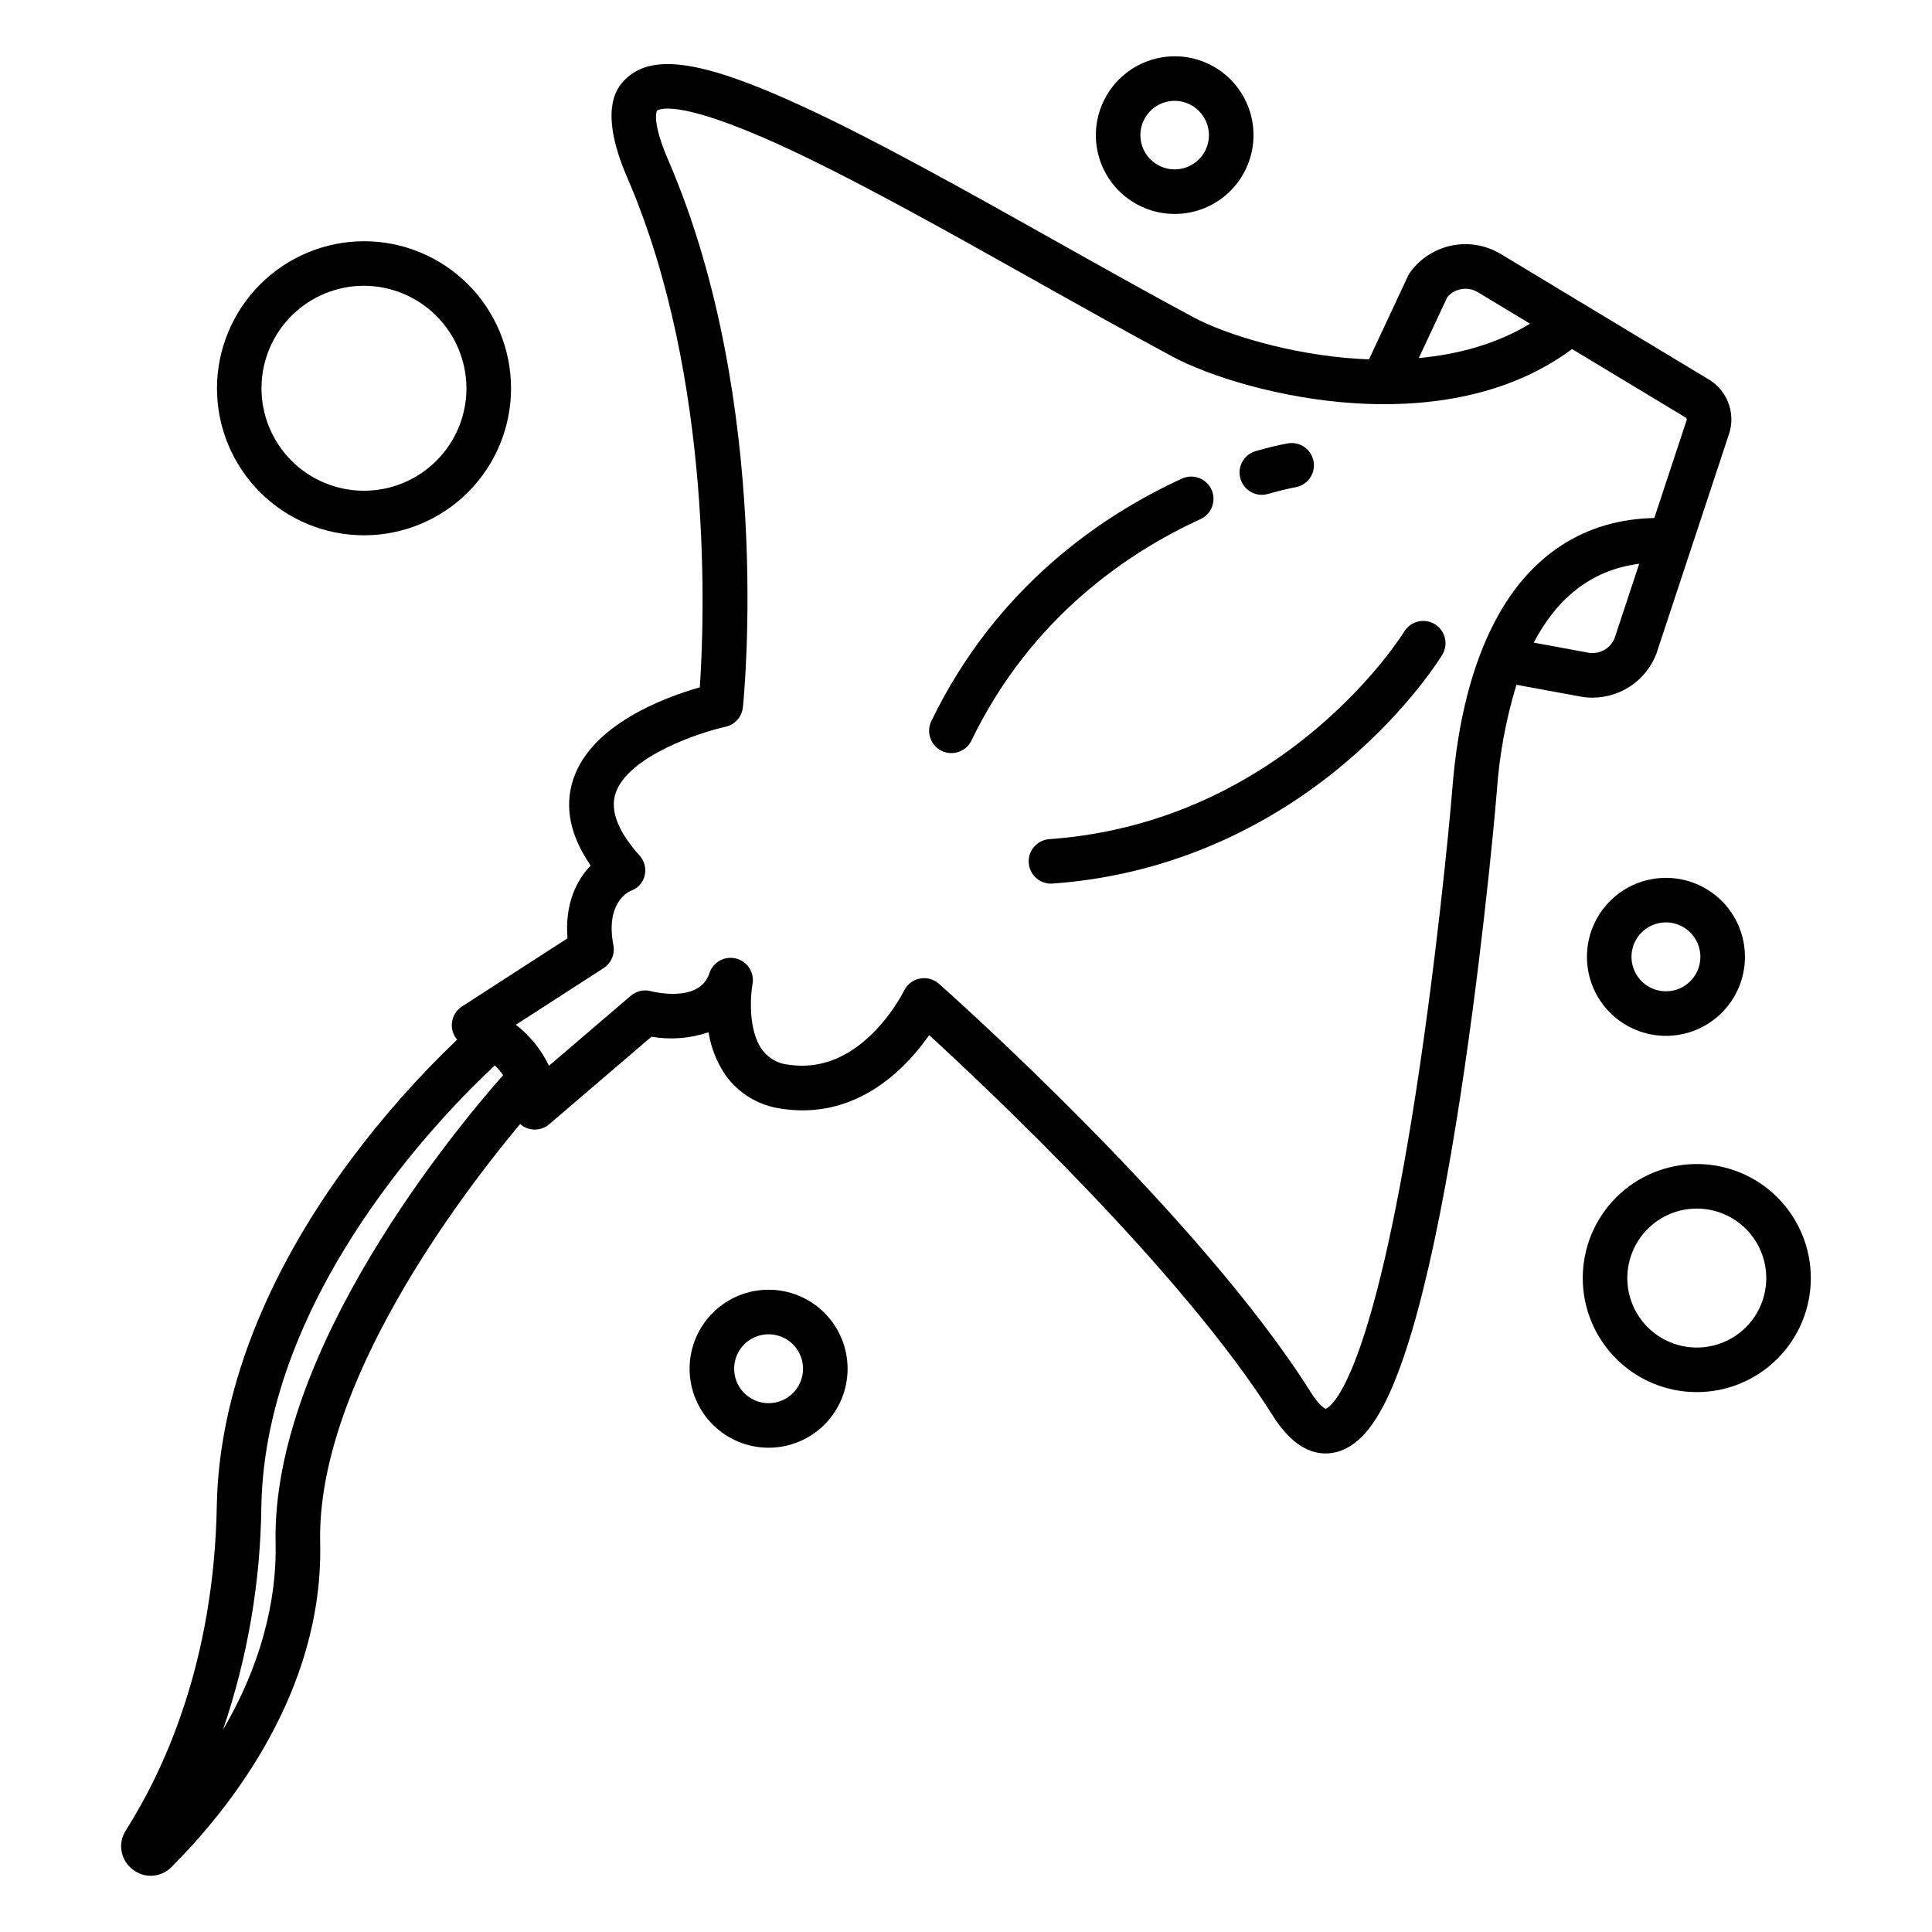 <?xml version="1.0" encoding="UTF-8"?>
<!-- Uploaded to: ICON Repo, www.iconrepo.com, Generator: ICON Repo Mixer Tools -->
<svg fill="#000000" width="800px" height="800px" version="1.1" viewBox="144 144 512 512" xmlns="http://www.w3.org/2000/svg">
 <g>
  <path d="m201.5 246.99c0.023 10.328 4.152 20.227 11.469 27.516 7.32 7.285 17.234 11.371 27.562 11.352 10.328-0.016 20.227-4.133 27.523-11.445 7.293-7.312 11.387-17.223 11.375-27.551-0.008-10.332-4.117-20.234-11.422-27.535-7.309-7.301-17.215-11.398-27.543-11.398-10.344 0.023-20.258 4.148-27.562 11.473-7.305 7.324-11.406 17.246-11.402 27.59zm66.117 0c-0.027 7.199-2.91 14.09-8.016 19.164-5.102 5.074-12.012 7.914-19.211 7.898-7.195-0.02-14.094-2.894-19.172-7.992s-7.93-12.004-7.918-19.199c0.008-7.199 2.871-14.098 7.965-19.184 5.09-5.086 11.996-7.945 19.191-7.945 7.215 0.023 14.125 2.902 19.215 8.012 5.094 5.113 7.949 12.031 7.945 19.246z"/>
  <path d="m347.73 485.79c-5.555-0.012-10.887 2.184-14.82 6.106-3.938 3.922-6.152 9.246-6.16 14.801-0.008 5.555 2.195 10.887 6.117 14.82 3.926 3.93 9.25 6.141 14.805 6.144 5.555 0.004 10.887-2.199 14.812-6.125 3.93-3.93 6.137-9.254 6.137-14.812 0-5.543-2.199-10.859-6.117-14.785-3.914-3.926-9.227-6.137-14.773-6.148zm0 30.062c-3.695 0.02-7.035-2.195-8.465-5.602-1.426-3.41-0.656-7.344 1.953-9.965 2.606-2.617 6.535-3.406 9.949-1.996 3.418 1.41 5.648 4.738 5.648 8.434 0.004 5.027-4.059 9.113-9.086 9.129z"/>
  <path d="m434.41 179.85c0.012 5.539 2.223 10.848 6.144 14.758 3.926 3.906 9.238 6.098 14.777 6.09 5.539-0.008 10.848-2.211 14.758-6.133 3.914-3.922 6.109-9.234 6.106-14.77-0.004-5.539-2.207-10.852-6.125-14.766-3.918-3.914-9.23-6.113-14.766-6.113-5.547 0.012-10.859 2.223-14.777 6.148-3.918 3.922-6.117 9.242-6.117 14.785zm29.973 0c-0.016 3.672-2.242 6.969-5.637 8.363-3.394 1.391-7.297 0.602-9.883-2-2.59-2.602-3.359-6.504-1.949-9.895 1.41-3.387 4.719-5.594 8.391-5.594 5.023 0.02 9.086 4.102 9.078 9.125z"/>
  <path d="m593.74 452.48c-8.02-0.02-15.715 3.148-21.398 8.809s-8.883 13.344-8.895 21.363c-0.012 8.02 3.16 15.715 8.824 21.395 5.664 5.676 13.352 8.871 21.371 8.875 8.02 0.008 15.715-3.176 21.387-8.844s8.859-13.355 8.859-21.375c0-8.004-3.172-15.68-8.824-21.344-5.652-5.668-13.32-8.859-21.324-8.879zm0 48.633c-4.887 0.02-9.582-1.906-13.051-5.352-3.465-3.441-5.422-8.125-5.434-13.012-0.012-4.887 1.918-9.582 5.367-13.043 3.449-3.465 8.133-5.414 13.02-5.418 4.891-0.008 9.578 1.93 13.035 5.383 3.461 3.457 5.402 8.141 5.402 13.031 0.004 4.871-1.926 9.543-5.363 12.996-3.438 3.449-8.105 5.398-12.977 5.414z"/>
  <path d="m585.54 376.64c-5.555-0.012-10.887 2.184-14.824 6.106-3.934 3.918-6.152 9.242-6.16 14.801-0.008 5.555 2.195 10.887 6.117 14.816 3.926 3.934 9.25 6.144 14.805 6.148 5.559 0.004 10.887-2.199 14.816-6.125 3.93-3.93 6.137-9.258 6.137-14.812 0-5.543-2.199-10.863-6.117-14.785-3.914-3.926-9.23-6.137-14.773-6.148zm0 30.062c-3.695 0.02-7.039-2.191-8.465-5.602-1.43-3.41-0.66-7.344 1.949-9.965 2.606-2.621 6.535-3.41 9.953-2 3.414 1.41 5.644 4.742 5.644 8.438 0.008 5.027-4.055 9.109-9.082 9.129z"/>
  <path d="m583.48 315.66 18.707-56.594 0.004 0.004c1.91-5.711-0.566-11.969-5.867-14.82l-54.684-32.984c-3.871-2.312-8.465-3.098-12.883-2.203-4.418 0.895-8.344 3.402-11.008 7.039-0.234 0.312-0.434 0.652-0.598 1.004l-10.355 22.129c-1.016-0.039-2.008-0.086-2.981-0.148-17.938-1.137-35.137-6.496-43.52-10.996-11.605-6.227-24.242-13.32-36.465-20.18-23.574-13.23-47.957-26.91-67.574-35.926-25.539-11.73-38.879-13.875-46.043-7.418-2.035 1.836-8.23 7.422 0.016 26.496 23.066 53.344 20.387 118.36 19.227 135.09-9.066 2.574-28.777 9.758-33.566 24.465-2.363 7.25-0.793 14.887 4.652 22.762-3.731 3.852-6.898 10.121-6.148 19.285l-27.965 18.062c-1.43 0.922-2.394 2.418-2.637 4.102-0.246 1.684 0.25 3.391 1.359 4.68-10.355 9.879-19.848 20.621-28.383 32.109-22.57 30.398-34.781 62.004-35.312 91.402-0.738 40.828-13.52 69.34-24.109 86.066-2.176 3.352-1.426 7.805 1.719 10.262 3.086 2.535 7.594 2.289 10.383-0.566 15.105-15.105 40.312-46.359 39.398-85.941-0.965-41.859 37.172-92.016 52.992-110.97v0.004c2.195 1.953 5.5 1.973 7.723 0.051l27.074-23.18c5.066 0.867 10.27 0.457 15.137-1.188 0.645 4.109 2.203 8.023 4.555 11.453 3.566 4.918 9.023 8.125 15.059 8.848 1.758 0.258 3.535 0.391 5.312 0.395 16.879 0 28.043-12.059 33.539-19.945 16.457 15.086 67.242 63.004 91.117 100.93 4.934 7.836 9.957 9.938 13.93 9.938h0.004c0.938-0.004 1.875-0.117 2.785-0.344 7.801-1.922 13.926-11.559 19.855-31.25 4.164-13.82 8.188-32.648 11.961-55.969 6.234-38.508 10.07-78.93 10.758-87.648h0.004c0.648-9.664 2.398-19.223 5.215-28.492l17.105 3.148c1.012 0.176 2.043 0.262 3.07 0.262 3.949-0.004 7.793-1.297 10.938-3.684 3.148-2.383 5.43-5.734 6.5-9.535zm-55.922-92.93c1.992-2.328 5.375-2.891 8.016-1.332l13.902 8.387c-9.277 5.644-19.734 8.199-29.48 9.105zm-310.52 330.38c0.242 10.562-1.742 28.484-13.938 49.281h-0.004c6.504-19.059 9.934-39.031 10.164-59.164 1.023-56.516 48.66-104.6 61.883-116.88v-0.004c0.809 0.793 1.543 1.652 2.191 2.578-12.125 13.719-61.484 72.801-60.297 124.18zm323.26-244.67c-6.164 11.641-10.004 26.645-11.414 44.59-0.68 8.629-4.481 48.66-10.664 86.805-11.656 71.93-21.898 77.16-22.902 77.504-0.285-0.109-1.707-0.812-3.965-4.402-29.469-46.812-95.734-105.76-98.539-108.24v0.004c-1.387-1.223-3.266-1.727-5.078-1.363-1.812 0.363-3.352 1.555-4.156 3.219-2.207 4.195-5.035 8.027-8.395 11.367-6.731 6.625-14.168 9.398-22.105 8.25-2.844-0.246-5.441-1.703-7.129-4.004-3.719-5.172-3.086-14.285-2.531-17.344 0.574-3.062-1.328-6.043-4.348-6.809-3.019-0.77-6.113 0.941-7.074 3.902-2.586 8.004-14.973 4.887-15.477 4.758h0.004c-1.883-0.504-3.891-0.051-5.371 1.219l-21.664 18.543c-2.035-4.262-5.047-7.981-8.781-10.867l23.25-15.012h-0.004c2.023-1.305 3.051-3.707 2.598-6.07-2.09-10.91 3.594-13.961 4.543-14.391 1.852-0.602 3.262-2.113 3.738-4 0.488-1.945-0.051-4.004-1.426-5.461-5.644-6.324-7.762-11.828-6.293-16.352 3.231-9.949 22.605-16.258 29.133-17.68 2.496-0.539 4.363-2.621 4.625-5.16 0.34-3.266 8.016-80.727-19.805-145.07-4.519-10.453-2.969-13.023-2.953-13.039 0.176-0.156 4.641-3.738 33.207 9.383 19.188 8.812 43.355 22.375 66.727 35.488 12.27 6.887 24.957 14.004 36.66 20.285 9.793 5.254 28.547 11.121 48.355 12.375 16.387 1.039 39.234-0.73 57.547-14.367l29.738 17.934c0.105 0.066 0.215 0.125 0.324 0.184h0.008c0.266 0.145 0.387 0.453 0.293 0.738l-8.57 25.922c-18.352 0.363-32.852 9.68-42.105 27.16zm10.16 5.863c5.773-11.035 14.609-19.215 27.945-20.895l-6.172 18.672c-0.031 0.098-0.059 0.191-0.086 0.285h-0.004c-0.836 3.137-3.906 5.129-7.113 4.625z"/>
  <path d="m462.01 281.63c1.465-0.629 2.613-1.82 3.188-3.305 0.57-1.488 0.52-3.141-0.145-4.59-0.668-1.445-1.887-2.562-3.391-3.098-1.5-0.531-3.152-0.438-4.582 0.266-20.641 9.48-48.887 28.309-66.25 64.164-0.695 1.41-0.797 3.039-0.285 4.527 0.508 1.488 1.594 2.711 3.008 3.398 1.418 0.684 3.047 0.777 4.531 0.254 1.484-0.52 2.699-1.613 3.375-3.035 15.836-32.707 41.668-49.91 60.551-58.582z"/>
  <path d="m478.41 275.13c0.555 0 1.102-0.078 1.633-0.234 4.481-1.285 7.231-1.762 7.281-1.77 3.195-0.562 5.34-3.594 4.801-6.793-0.535-3.199-3.555-5.363-6.754-4.852-2.898 0.539-5.766 1.23-8.59 2.066-2.832 0.809-4.637 3.582-4.227 6.496 0.41 2.918 2.906 5.086 5.852 5.086z"/>
  <path d="m524.23 309.41c-2.789-1.691-6.422-0.801-8.109 1.988-0.305 0.504-31.316 50.512-94.035 54.984v-0.004c-3.164 0.234-5.582 2.926-5.469 6.098 0.109 3.172 2.707 5.688 5.883 5.695 0.141 0 0.281 0 0.426-0.016 35.938-2.559 62.07-18.852 77.664-32.066 16.895-14.316 25.281-27.996 25.629-28.57 1.688-2.789 0.797-6.422-1.988-8.109z"/>
 </g>
</svg>